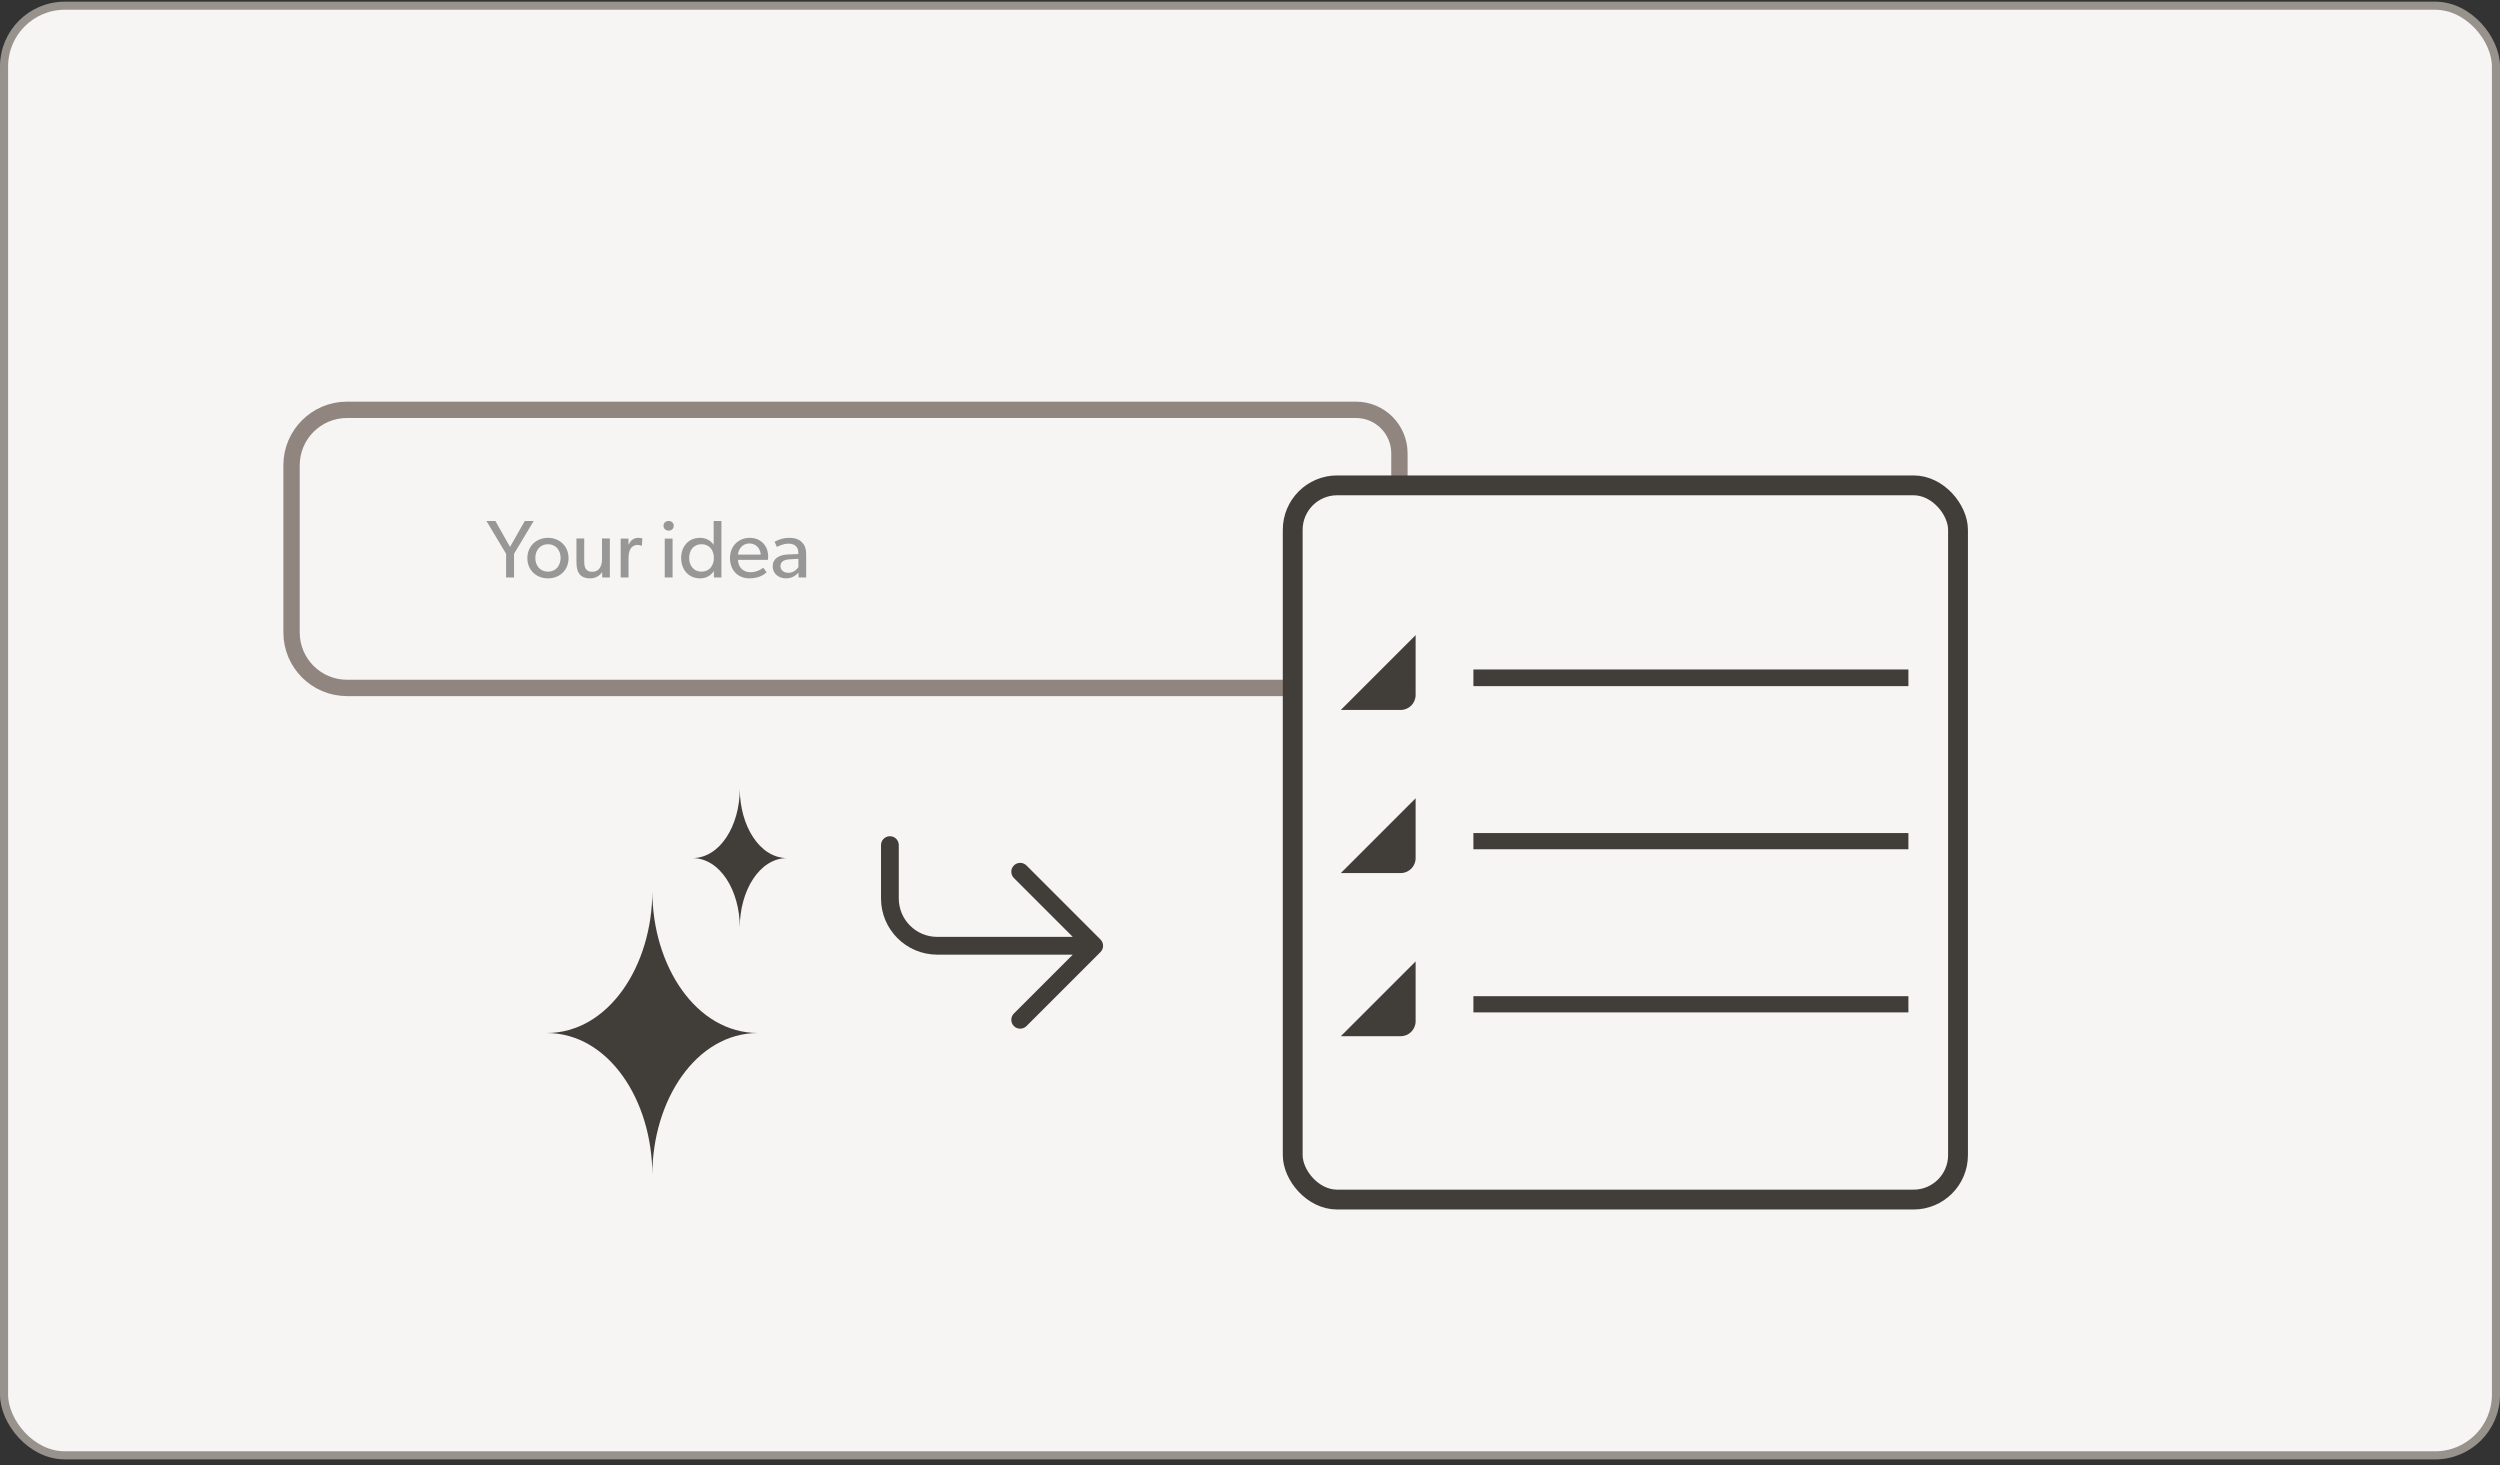 <svg width="343" height="201" viewBox="0 0 343 201" fill="none" xmlns="http://www.w3.org/2000/svg">
  <rect x="0" y="0" width="343" height="201" fill="#333333" stroke="none"/>
  <rect x="0.556" y="0.784" width="341.889" height="198.889" rx="8.333" fill="#F6F5F4"/>
  <rect x="0.556" y="0.784" width="341.889" height="198.889" rx="8.333" stroke="#97928C" stroke-width="1.111"/>
  <path d="M40 63.84V65.609V79.215V86.772C40 90.976 43.408 94.384 47.612 94.384H106.5H169.935H187.808C190.123 94.384 192 92.508 192 90.193V62.19C192 58.898 189.331 56.228 186.039 56.228H47.612C43.408 56.228 40 59.636 40 63.84Z" stroke="#91867F" stroke-width="2.244" stroke-linecap="round"/>
  <path d="M71.998 71.477H73.222L70.526 75.982V79.228H69.436V75.982L66.74 71.477H67.965L69.975 75.038L71.998 71.477Z" fill="#979797"/>
  <path d="M78.006 76.577C78.006 78.24 76.77 79.352 75.186 79.352C73.591 79.352 72.355 78.24 72.355 76.577C72.355 74.926 73.591 73.791 75.186 73.791C76.77 73.791 78.006 74.926 78.006 76.577ZM76.916 76.543C76.916 75.499 76.254 74.667 75.186 74.667C74.108 74.667 73.445 75.499 73.445 76.543C73.445 77.599 74.108 78.431 75.186 78.431C76.254 78.431 76.916 77.599 76.916 76.543Z" fill="#979797"/>
  <path d="M83.671 73.881V79.228H82.626L82.615 78.464C82.323 78.981 81.716 79.352 80.964 79.352C80.2 79.352 79.762 79.094 79.481 78.734C79.211 78.374 79.088 77.847 79.088 77.083V73.881H80.155V77.038C80.155 77.768 80.312 78.453 81.267 78.453C82.211 78.453 82.593 77.644 82.593 76.746V73.881H83.671Z" fill="#979797"/>
  <path d="M88.133 73.881L88.065 74.881H88.02C87.919 74.836 87.728 74.768 87.436 74.768C86.964 74.768 86.672 75.072 86.56 75.218C86.459 75.364 86.234 75.779 86.234 76.566V79.228H85.156V73.892H86.234L86.223 74.712H86.257C86.515 74.106 86.998 73.791 87.571 73.791C87.93 73.791 88.133 73.881 88.133 73.881Z" fill="#979797"/>
  <path d="M92.437 72.14C92.437 72.522 92.145 72.802 91.741 72.802C91.325 72.802 91.033 72.522 91.033 72.14C91.033 71.758 91.325 71.477 91.741 71.477C92.145 71.477 92.437 71.758 92.437 72.14ZM92.28 73.892V79.228H91.201V73.892H92.28Z" fill="#979797"/>
  <path d="M98.979 71.477V79.228H97.946V78.374H97.923C97.485 79.026 96.822 79.352 96.047 79.352C94.463 79.352 93.452 78.139 93.452 76.555C93.452 74.982 94.463 73.791 96.025 73.791C96.89 73.791 97.519 74.173 97.889 74.723H97.912V71.477H98.979ZM97.946 76.543C97.946 75.476 97.317 74.667 96.249 74.667C95.182 74.667 94.553 75.476 94.553 76.543C94.553 77.611 95.182 78.431 96.249 78.431C97.317 78.431 97.946 77.611 97.946 76.543Z" fill="#979797"/>
  <path d="M105.39 76.341C105.39 76.543 105.356 76.813 105.356 76.813H101.245C101.301 77.869 101.975 78.509 102.964 78.509C103.963 78.509 104.604 77.97 104.727 77.891L105.177 78.509C105.109 78.566 104.424 79.352 102.829 79.352C101.245 79.352 100.155 78.251 100.155 76.555C100.155 74.87 101.38 73.791 102.863 73.791C104.345 73.791 105.39 74.847 105.39 76.341ZM101.256 76.094H104.368C104.357 75.499 103.907 74.566 102.829 74.566C101.762 74.566 101.29 75.454 101.256 76.094Z" fill="#979797"/>
  <path d="M110.606 76.128V79.228H109.561L109.55 78.554C109.337 78.779 108.831 79.352 107.854 79.352C106.865 79.352 106.011 78.734 106.011 77.701C106.011 76.656 106.865 76.128 108.101 76.072L109.528 76.015V75.802C109.528 74.993 108.977 74.589 108.202 74.589C107.427 74.589 106.775 74.937 106.596 75.049L106.27 74.33C106.663 74.106 107.382 73.791 108.269 73.791C109.157 73.791 109.674 74.038 110.033 74.398C110.393 74.768 110.606 75.218 110.606 76.128ZM109.539 77.813V76.667L108.292 76.746C107.427 76.79 107.079 77.161 107.079 77.667C107.079 78.172 107.472 78.588 108.18 78.588C108.876 78.588 109.337 78.116 109.539 77.813Z" fill="#979797"/>
  <rect x="177.361" y="66.59" width="91.278" height="97.992" rx="6.099" fill="#F6F5F4"/>
  <rect x="177.361" y="66.59" width="91.278" height="97.992" rx="6.099" stroke="#413D39" stroke-width="2.722"/>
  <g clip-path="url(#clip0_327_6274)">
    <g clip-path="url(#clip1_327_6274)">
      <path d="M192.181 97.401H183.966L194.224 87.143V95.358C194.224 96.486 193.305 97.405 192.177 97.405L192.181 97.401Z" fill="#413D39"/>
    </g>
  </g>
  <line x1="202.151" y1="92.995" x2="261.833" y2="92.995" stroke="#413D39" stroke-width="2.285"/>
  <g clip-path="url(#clip2_327_6274)">
    <g clip-path="url(#clip3_327_6274)">
      <path d="M192.181 119.782H183.966L194.224 109.524V117.74C194.224 118.867 193.305 119.786 192.177 119.786L192.181 119.782Z" fill="#413D39"/>
    </g>
  </g>
  <line x1="202.151" y1="115.407" x2="261.833" y2="115.407" stroke="#413D39" stroke-width="2.222"/>
  <g clip-path="url(#clip4_327_6274)">
    <g clip-path="url(#clip5_327_6274)">
      <path d="M192.181 142.163H183.966L194.224 131.905V140.121C194.224 141.248 193.305 142.167 192.177 142.167L192.181 142.163Z" fill="#413D39"/>
    </g>
  </g>
  <line x1="202.151" y1="137.788" x2="261.833" y2="137.788" stroke="#413D39" stroke-width="2.222"/>
  <path d="M139.107 139.054C138.631 139.53 138.631 140.302 139.107 140.778C139.583 141.254 140.355 141.254 140.831 140.778L150.987 130.622C151.463 130.146 151.463 129.374 150.987 128.898L140.831 118.742C140.355 118.266 139.583 118.266 139.107 118.742C138.631 119.218 138.631 119.989 139.107 120.465L147.183 128.541L128.594 128.541C125.676 128.541 123.313 126.179 123.313 123.263L123.313 115.947C123.313 115.274 122.767 114.729 122.094 114.729C121.421 114.729 120.875 115.274 120.875 115.947L120.875 123.263C120.875 127.527 124.332 130.979 128.594 130.979L147.183 130.979L139.107 139.054Z" fill="#413D39"/>
  <path d="M89.5 122.229C89.5 132.521 83.487 141.729 75 141.729C83.485 141.729 89.5 150.938 89.5 161.229C89.5 150.938 95.513 141.729 104 141.729C95.513 141.729 89.5 132.521 89.5 122.229Z" fill="#413E3A"/>
  <path d="M101.5 108.229C101.5 113.243 98.804 117.729 95 117.729C98.804 117.729 101.5 122.215 101.5 127.229C101.5 122.215 104.196 117.729 108 117.729C104.196 117.729 101.5 113.243 101.5 108.229Z" fill="#413E3A"/>
  <defs>
    <clipPath id="clip0_327_6274">
      <rect width="11.191" height="11.191" fill="white" transform="translate(183.5 86.677)"/>
    </clipPath>
    <clipPath id="clip1_327_6274">
      <rect width="10.258" height="10.258" fill="white" transform="translate(183.966 87.143)"/>
    </clipPath>
    <clipPath id="clip2_327_6274">
      <rect width="11.191" height="11.191" fill="white" transform="translate(183.5 109.058)"/>
    </clipPath>
    <clipPath id="clip3_327_6274">
      <rect width="10.258" height="10.258" fill="white" transform="translate(183.966 109.524)"/>
    </clipPath>
    <clipPath id="clip4_327_6274">
      <rect width="11.191" height="11.191" fill="white" transform="translate(183.5 131.439)"/>
    </clipPath>
    <clipPath id="clip5_327_6274">
      <rect width="10.258" height="10.258" fill="white" transform="translate(183.966 131.905)"/>
    </clipPath>
  </defs>
</svg>